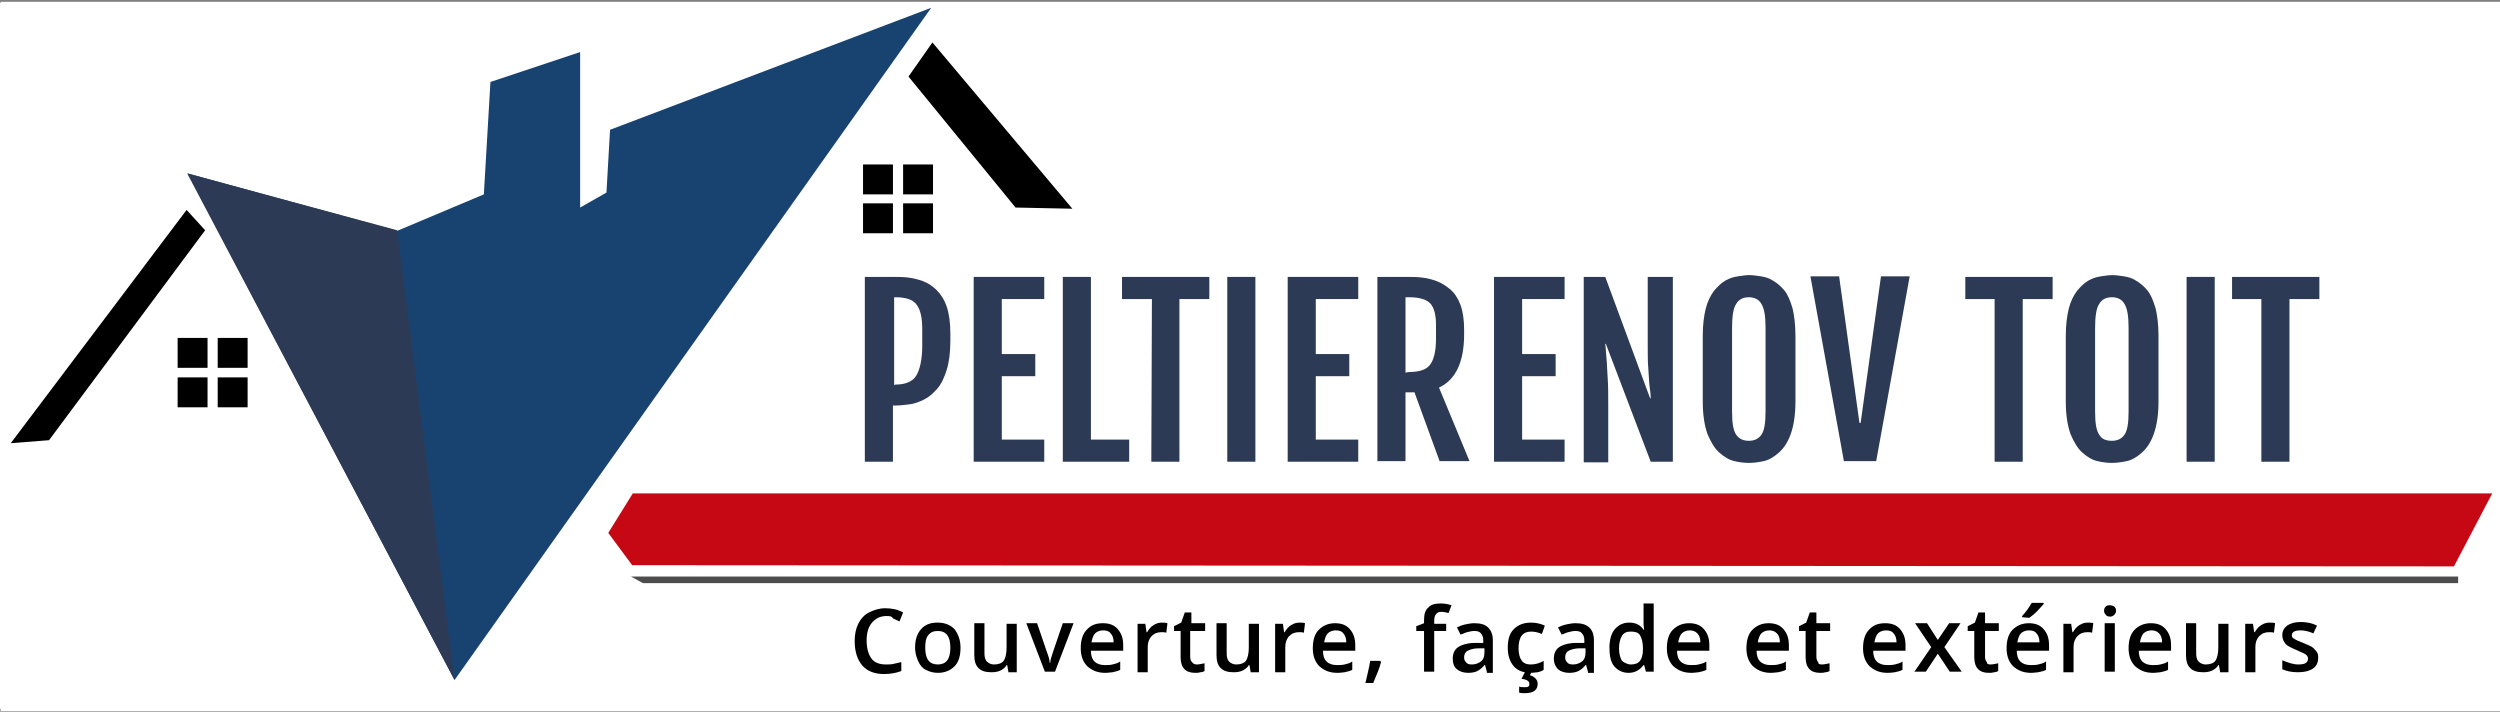 <?xml version="1.0" encoding="UTF-8"?> <svg xmlns="http://www.w3.org/2000/svg" xmlns:xlink="http://www.w3.org/1999/xlink" version="1.1" id="Calque_1" x="0px" y="0px" viewBox="0 0 418 119" style="enable-background:new 0 0 418 119;" xml:space="preserve"><rect x="0" y="0" width="418" height="119" fill="#808080" stroke="none"/> <style type="text/css"> .st0{fill:#FFFFFF;} .st1{fill:#2C3A56;} .st2{fill-rule:evenodd;clip-rule:evenodd;fill:#184371;} .st3{display:none;fill:#C60815;} .st4{fill:#4D4D4D;} .st5{fill:#C60815;} </style> <g id="Calque_1_00000058584570686513489790000010483852134490412219_"> <g> <polyline class="st0" points="0,0.5 418,0.5 418,118.5 0,118.5 "></polyline> </g> </g> <g id="Calque_2_00000057841709567689981230000009562058612105536655_"> <polyline class="st0" points="0.1,0.3 418.5,0.3 418.5,118.9 0.1,118.9 "></polyline> <g> <path class="st1" d="M144.8,46.3h4.7c0.7,0,1.5,0,2.3,0.1s1.7,0.3,2.5,0.6s1.6,0.8,2.3,1.5s1.3,1.6,1.7,2.8s0.6,2.7,0.6,4.5v1.1 c0,2-0.2,3.6-0.6,4.9c-0.4,1.3-0.9,2.4-1.6,3.2c-0.7,0.8-1.4,1.4-2.2,1.8s-1.6,0.7-2.4,0.8c-0.8,0.1-1.6,0.2-2.3,0.2h-0.5v9.4 h-4.7V46.3H144.8z M149.7,64.3c1.7,0,2.9-0.5,3.5-1.5s1-2.7,1-5V55c0-1.8-0.3-3.2-0.9-4c-0.6-0.9-1.8-1.3-3.6-1.3h-0.2v14.7 L149.7,64.3L149.7,64.3z"></path> <path class="st1" d="M162.8,46.3h11.8V50h-7.1v9.2h5.6v3.7h-5.6v10.6h7.1v3.7h-11.8V46.3z"></path> <path class="st1" d="M177.7,46.3h4.7v27.2h6.4v3.7h-11.1L177.7,46.3L177.7,46.3z"></path> <path class="st1" d="M192.6,50h-5v-3.7h14.6V50h-5v27.2h-4.7L192.6,50L192.6,50z"></path> <path class="st1" d="M205.2,46.3h4.7v30.9h-4.7V46.3z"></path> <path class="st1" d="M215.3,46.3h11.8V50H220v9.2h5.6v3.7H220v10.6h7.1v3.7h-11.8V46.3z"></path> <path class="st1" d="M230.3,46.3h5.1c0.7,0,1.5,0,2.3,0.1c0.9,0.1,1.7,0.3,2.5,0.6s1.6,0.8,2.3,1.4c0.7,0.6,1.3,1.5,1.7,2.6 s0.6,2.5,0.6,4.1v0.8c0,4.6-1.4,7.6-4.2,8.9l5.1,12.3h-5l-4.2-11.5H235v11.5h-4.7V46.3z M235.6,62.2c1.7,0,2.9-0.4,3.5-1.2 s1-2.2,1-4.3v-2.4c0-1.6-0.3-2.8-0.9-3.5c-0.6-0.7-1.8-1.1-3.6-1.1H235v12.6L235.6,62.2L235.6,62.2z"></path> <path class="st1" d="M249.8,46.3h11.8V50h-7.1v9.2h5.6v3.7h-5.6v10.6h7.1v3.7h-11.8V46.3z"></path> <path class="st1" d="M264.7,46.3h3.7l7.5,20.3h0.1c0-0.6-0.1-1.4-0.2-2.1c-0.1-0.8-0.1-1.7-0.2-2.8c-0.1-1.1-0.1-2.5-0.1-4V46.3 h4.2v30.9H276l-7.5-19.7h-0.1c0.1,0.7,0.1,1.5,0.2,2.4s0.1,1.9,0.2,3.2c0.1,1.3,0.1,3,0.1,5.1v9.1h-4.1v-31H264.7z"></path> <path class="st1" d="M292.4,77.4c-0.7,0-1.6-0.1-2.4-0.3c-0.9-0.2-1.7-0.7-2.5-1.4s-1.4-1.7-2-3.1c-0.5-1.4-0.8-3.2-0.8-5.5V56.2 c0-1.9,0.2-3.4,0.5-4.6c0.3-1.2,0.8-2.2,1.4-3c0.6-0.7,1.2-1.3,1.9-1.7c0.7-0.4,1.4-0.6,2.1-0.7c0.7-0.1,1.3-0.2,1.9-0.2 s1.2,0.1,1.9,0.2c0.7,0.1,1.4,0.3,2,0.7c0.7,0.4,1.3,0.9,1.9,1.6c0.6,0.7,1,1.7,1.4,3c0.3,1.2,0.5,2.8,0.5,4.7v10.9 c0,2.3-0.3,4.1-0.8,5.5s-1.2,2.4-2,3.1s-1.6,1.2-2.5,1.4S293.1,77.4,292.4,77.4z M292.4,73.7c0.9,0,1.6-0.3,2.1-1s0.7-2,0.7-3.9 V54.9c0-2-0.2-3.3-0.7-4.1c-0.4-0.7-1.1-1.1-2.1-1.1s-1.7,0.4-2.1,1.1c-0.5,0.7-0.7,2.1-0.7,4.1v13.9c0,1.9,0.2,3.2,0.7,3.9 C290.8,73.4,291.5,73.7,292.4,73.7z"></path> <path class="st1" d="M308.3,77.1l-5.6-30.9h4.8l3.4,24.5h0.2l3.4-24.5h4.8l-5.6,30.9H308.3z"></path> <path class="st1" d="M333.6,50h-5v-3.7h14.6V50h-5v27.2h-4.7V50H333.6z"></path> <path class="st1" d="M353.1,77.4c-0.7,0-1.6-0.1-2.4-0.3c-0.9-0.2-1.7-0.7-2.5-1.4s-1.4-1.7-2-3.1c-0.5-1.4-0.8-3.2-0.8-5.5V56.2 c0-1.9,0.2-3.4,0.5-4.6c0.3-1.2,0.8-2.2,1.4-3c0.6-0.7,1.2-1.3,1.9-1.7c0.7-0.4,1.4-0.6,2.1-0.7c0.7-0.1,1.3-0.2,1.9-0.2 s1.2,0.1,1.9,0.2c0.7,0.1,1.4,0.3,2,0.7c0.7,0.4,1.3,0.9,1.9,1.6c0.6,0.7,1,1.7,1.4,3c0.3,1.2,0.5,2.8,0.5,4.7v10.9 c0,2.3-0.3,4.1-0.8,5.5s-1.2,2.4-2,3.1s-1.6,1.2-2.5,1.4S353.7,77.4,353.1,77.4z M353.1,73.7c0.9,0,1.6-0.3,2.1-1s0.7-2,0.7-3.9 V54.9c0-2-0.2-3.3-0.7-4.1c-0.4-0.7-1.1-1.1-2.1-1.1s-1.7,0.4-2.1,1.1c-0.5,0.7-0.7,2.1-0.7,4.1v13.9c0,1.9,0.2,3.2,0.7,3.9 C351.4,73.4,352.1,73.7,353.1,73.7z"></path> <path class="st1" d="M365.6,46.3h4.7v30.9h-4.7V46.3z"></path> <path class="st1" d="M378.2,50h-5v-3.7h14.6V50h-5v27.2h-4.7V50H378.2z"></path> </g> <g> <path d="M148.2,103c-1,0-1.8,0.4-2.4,1.1s-0.9,1.7-0.9,3s0.3,2.3,0.8,3s1.4,1,2.4,1c0.5,0,0.9,0,1.3-0.1c0.4-0.1,0.9-0.2,1.3-0.3 v1.5c-0.8,0.3-1.8,0.5-2.9,0.5c-1.6,0-2.8-0.5-3.6-1.4s-1.3-2.3-1.3-4.1c0-1.1,0.2-2.1,0.6-2.9c0.4-0.8,1-1.5,1.8-1.9 s1.7-0.7,2.7-0.7c1.1,0,2.1,0.2,3,0.7l-0.6,1.5c-0.4-0.2-0.7-0.3-1.1-0.5C149.1,103,148.7,103,148.2,103z"></path> <path d="M160.6,108.3c0,1.3-0.3,2.4-1,3.1s-1.6,1.1-2.8,1.1c-0.8,0-1.4-0.2-2-0.5s-1-0.8-1.3-1.5s-0.5-1.4-0.5-2.2 c0-1.3,0.3-2.3,1-3.1s1.6-1.1,2.8-1.1s2.1,0.4,2.8,1.1C160.2,106,160.6,107,160.6,108.3z M154.7,108.3c0,1.9,0.7,2.8,2.1,2.8 c1.4,0,2.1-0.9,2.1-2.8s-0.7-2.8-2.1-2.8c-0.7,0-1.2,0.2-1.6,0.7C154.8,106.7,154.7,107.4,154.7,108.3z"></path> <path d="M168.6,112.3l-0.2-1.1h-0.1c-0.2,0.4-0.6,0.7-1,0.9s-0.9,0.3-1.5,0.3c-1,0-1.7-0.2-2.2-0.7s-0.7-1.2-0.7-2.2v-5.3h1.7v5 c0,0.6,0.1,1.1,0.4,1.4c0.3,0.3,0.7,0.5,1.2,0.5c0.7,0,1.3-0.2,1.6-0.6s0.5-1.2,0.5-2.2v-4h1.7v8.1h-1.4V112.3z"></path> <path d="M174.7,112.3l-3.1-8.1h1.8l1.6,4.7c0.3,0.8,0.5,1.4,0.5,1.9h0.1c0-0.4,0.2-1,0.5-1.9l1.6-4.7h1.8l-3.1,8.1H174.7z"></path> <path d="M184.8,112.5c-1.3,0-2.2-0.4-3-1.1c-0.7-0.7-1.1-1.7-1.1-3s0.3-2.4,1-3.1c0.7-0.8,1.6-1.1,2.7-1.1c1.1,0,1.9,0.3,2.5,1 s0.9,1.5,0.9,2.7v0.9h-5.4c0,0.8,0.2,1.4,0.6,1.8c0.4,0.4,1,0.6,1.7,0.6c0.5,0,0.9,0,1.3-0.1c0.4-0.1,0.9-0.2,1.3-0.5v1.4 c-0.4,0.2-0.8,0.3-1.3,0.4C185.8,112.4,185.3,112.5,184.8,112.5z M184.4,105.4c-0.5,0-1,0.2-1.3,0.5s-0.5,0.9-0.6,1.5h3.7 c0-0.7-0.2-1.2-0.5-1.5C185.4,105.5,185,105.4,184.4,105.4z"></path> <path d="M194.3,104.1c0.3,0,0.6,0,0.9,0.1l-0.2,1.6c-0.2-0.1-0.5-0.1-0.8-0.1c-0.7,0-1.2,0.2-1.7,0.7c-0.4,0.5-0.6,1-0.6,1.8v4.2 h-1.7v-8.1h1.3l0.2,1.4h0.1c0.3-0.5,0.6-0.9,1.1-1.2C193.4,104.2,193.8,104.1,194.3,104.1z"></path> <path d="M200.1,111.1c0.4,0,0.8-0.1,1.3-0.2v1.3c-0.2,0.1-0.4,0.2-0.7,0.2c-0.3,0.1-0.6,0.1-0.9,0.1c-1.6,0-2.4-0.9-2.4-2.6v-4.4 h-1.1v-0.8l1.2-0.6l0.6-1.7h1.1v1.8h2.3v1.3H199v4.3c0,0.4,0.1,0.7,0.3,0.9C199.5,111,199.8,111.1,200.1,111.1z"></path> <path d="M209.1,112.3l-0.2-1.1h-0.1c-0.2,0.4-0.6,0.7-1,0.9s-0.9,0.3-1.5,0.3c-1,0-1.7-0.2-2.2-0.7s-0.7-1.2-0.7-2.2v-5.3h1.7v5 c0,0.6,0.1,1.1,0.4,1.4c0.3,0.3,0.7,0.5,1.2,0.5c0.7,0,1.3-0.2,1.6-0.6s0.5-1.2,0.5-2.2v-4h1.7v8.1h-1.4V112.3z"></path> <path d="M217.3,104.1c0.3,0,0.6,0,0.9,0.1l-0.2,1.6c-0.2-0.1-0.5-0.1-0.8-0.1c-0.7,0-1.2,0.2-1.7,0.7c-0.4,0.5-0.6,1-0.6,1.8v4.2 h-1.7v-8.1h1.3l0.2,1.4h0.1c0.3-0.5,0.6-0.9,1.1-1.2C216.4,104.2,216.8,104.1,217.3,104.1z"></path> <path d="M223.6,112.5c-1.3,0-2.2-0.4-3-1.1c-0.7-0.7-1.1-1.7-1.1-3s0.3-2.4,1-3.1s1.6-1.1,2.7-1.1c1.1,0,1.9,0.3,2.5,1 s0.9,1.5,0.9,2.7v0.9h-5.4c0,0.8,0.2,1.4,0.6,1.8c0.4,0.4,1,0.6,1.7,0.6c0.5,0,0.9,0,1.3-0.1c0.4-0.1,0.9-0.2,1.3-0.5v1.4 c-0.4,0.2-0.8,0.3-1.3,0.4C224.7,112.4,224.2,112.5,223.6,112.5z M223.3,105.4c-0.5,0-1,0.2-1.3,0.5s-0.5,0.9-0.6,1.5h3.7 c0-0.7-0.2-1.2-0.5-1.5C224.3,105.5,223.9,105.4,223.3,105.4z"></path> <path d="M230.9,110.7c-0.2,0.9-0.7,2.1-1.3,3.5h-1.3c0.3-1.3,0.6-2.5,0.8-3.7h1.7L230.9,110.7z"></path> <path d="M241.8,105.5h-2v6.8h-1.7v-6.8h-1.3v-0.8l1.3-0.5v-0.5c0-1,0.2-1.7,0.7-2.1c0.4-0.5,1.1-0.7,2.1-0.7 c0.6,0,1.2,0.1,1.8,0.3l-0.5,1.3c-0.4-0.1-0.8-0.2-1.2-0.2s-0.7,0.1-0.9,0.4c-0.2,0.2-0.3,0.6-0.3,1.1v0.5h2L241.8,105.5 L241.8,105.5z"></path> <path d="M248.6,112.3l-0.3-1.1h-0.1c-0.4,0.5-0.8,0.8-1.2,1s-0.9,0.3-1.5,0.3c-0.8,0-1.4-0.2-1.9-0.6s-0.7-1-0.7-1.8 s0.3-1.5,0.9-1.9c0.6-0.4,1.6-0.7,2.8-0.7h1.4v-0.4c0-0.5-0.1-0.9-0.4-1.2c-0.2-0.3-0.6-0.4-1.1-0.4c-0.4,0-0.8,0.1-1.2,0.2 s-0.7,0.3-1.1,0.4l-0.6-1.2c0.4-0.2,0.9-0.4,1.4-0.5s1-0.2,1.5-0.2c1,0,1.8,0.2,2.3,0.7s0.8,1.2,0.8,2.1v5.5h-1V112.3z M246.1,111.1c0.6,0,1.1-0.2,1.5-0.5s0.6-0.8,0.6-1.5v-0.7h-1c-0.8,0-1.4,0.2-1.8,0.4c-0.4,0.2-0.6,0.6-0.6,1.1 c0,0.4,0.1,0.6,0.3,0.8C245.3,111,245.6,111.1,246.1,111.1z"></path> <path d="M255.9,112.5c-1.2,0-2.2-0.4-2.8-1.1s-1-1.7-1-3.1s0.3-2.4,1-3.1s1.6-1.1,2.9-1.1c0.9,0,1.6,0.2,2.3,0.5l-0.5,1.4 c-0.7-0.3-1.3-0.4-1.8-0.4c-1.4,0-2.1,0.9-2.1,2.8c0,0.9,0.2,1.6,0.5,2c0.3,0.5,0.9,0.7,1.5,0.7c0.8,0,1.5-0.2,2.2-0.6v1.5 c-0.3,0.2-0.6,0.3-1,0.4C256.8,112.4,256.4,112.5,255.9,112.5z M257.1,114.3c0,1.1-0.7,1.6-2.2,1.6c-0.3,0-0.6,0-0.9-0.1v-1 c0.3,0.1,0.6,0.1,0.9,0.1c0.3,0,0.5,0,0.6-0.1c0.2-0.1,0.2-0.2,0.2-0.5c0-0.4-0.4-0.7-1.3-0.8l0.6-1.2h1.1l-0.3,0.6 c0.4,0.1,0.7,0.3,0.9,0.5C257,113.7,257.1,114,257.1,114.3z"></path> <path d="M265.5,112.3l-0.3-1.1h-0.1c-0.4,0.5-0.8,0.8-1.2,1c-0.4,0.2-0.9,0.3-1.5,0.3c-0.8,0-1.4-0.2-1.9-0.6 c-0.4-0.4-0.7-1-0.7-1.8s0.3-1.5,0.9-1.9s1.6-0.7,2.8-0.7h1.4v-0.4c0-0.5-0.1-0.9-0.4-1.2c-0.2-0.3-0.6-0.4-1.1-0.4 c-0.4,0-0.8,0.1-1.2,0.2c-0.4,0.1-0.7,0.3-1.1,0.4l-0.6-1.2c0.4-0.2,0.9-0.4,1.4-0.5s1-0.2,1.5-0.2c1,0,1.8,0.2,2.3,0.7 c0.5,0.4,0.8,1.2,0.8,2.1v5.5h-1V112.3z M263,111.1c0.6,0,1.1-0.2,1.5-0.5s0.6-0.8,0.6-1.5v-0.7h-1c-0.8,0-1.4,0.2-1.8,0.4 c-0.4,0.2-0.6,0.6-0.6,1.1c0,0.4,0.1,0.6,0.3,0.8C262.2,111,262.5,111.1,263,111.1z"></path> <path d="M272.3,112.5c-1,0-1.8-0.4-2.4-1.1s-0.8-1.8-0.8-3.1c0-1.3,0.3-2.4,0.9-3.1s1.4-1.1,2.4-1.1c1.1,0,1.9,0.4,2.4,1.2h0.1 c-0.1-0.6-0.1-1-0.1-1.4v-3h1.7v11.4h-1.3l-0.3-1.1h-0.1C274.1,112.1,273.3,112.5,272.3,112.5z M272.7,111.1 c0.7,0,1.2-0.2,1.5-0.6s0.5-1,0.5-1.9v-0.2c0-1-0.2-1.7-0.5-2.2s-0.9-0.6-1.6-0.6c-0.6,0-1.1,0.2-1.4,0.7s-0.5,1.2-0.5,2.1 s0.2,1.6,0.5,2.1C271.6,110.8,272.1,111.1,272.7,111.1z"></path> <path d="M282.8,112.5c-1.3,0-2.2-0.4-3-1.1c-0.7-0.7-1.1-1.7-1.1-3s0.3-2.4,1-3.1s1.6-1.1,2.7-1.1s1.9,0.3,2.5,1s0.9,1.5,0.9,2.7 v0.9h-5.4c0,0.8,0.2,1.4,0.6,1.8s1,0.6,1.7,0.6c0.5,0,0.9,0,1.3-0.1s0.9-0.2,1.3-0.5v1.4c-0.4,0.2-0.8,0.3-1.3,0.4 C283.8,112.4,283.3,112.5,282.8,112.5z M282.5,105.4c-0.5,0-1,0.2-1.3,0.5s-0.5,0.9-0.6,1.5h3.7c0-0.7-0.2-1.2-0.5-1.5 C283.4,105.5,283,105.4,282.5,105.4z"></path> <path d="M296.1,112.5c-1.3,0-2.2-0.4-3-1.1c-0.7-0.7-1.1-1.7-1.1-3s0.3-2.4,1-3.1s1.6-1.1,2.7-1.1s1.9,0.3,2.5,1s0.9,1.5,0.9,2.7 v0.9h-5.4c0,0.8,0.2,1.4,0.6,1.8s1,0.6,1.7,0.6c0.5,0,0.9,0,1.3-0.1s0.9-0.2,1.3-0.5v1.4c-0.4,0.2-0.8,0.3-1.3,0.4 C297.1,112.4,296.6,112.5,296.1,112.5z M295.8,105.4c-0.5,0-1,0.2-1.3,0.5s-0.5,0.9-0.6,1.5h3.7c0-0.7-0.2-1.2-0.5-1.5 C296.7,105.5,296.3,105.4,295.8,105.4z"></path> <path d="M304.6,111.1c0.4,0,0.8-0.1,1.3-0.2v1.3c-0.2,0.1-0.4,0.2-0.7,0.2c-0.3,0.1-0.6,0.1-0.9,0.1c-1.6,0-2.4-0.9-2.4-2.6v-4.4 h-1.1v-0.8l1.2-0.6l0.6-1.7h1.1v1.8h2.3v1.3h-2.3v4.3c0,0.4,0.1,0.7,0.3,0.9C304,111,304.2,111.1,304.6,111.1z"></path> <path d="M315.6,112.5c-1.3,0-2.2-0.4-3-1.1c-0.7-0.7-1.1-1.7-1.1-3s0.3-2.4,1-3.1c0.7-0.8,1.6-1.1,2.7-1.1s1.9,0.3,2.5,1 s0.9,1.5,0.9,2.7v0.9h-5.4c0,0.8,0.2,1.4,0.6,1.8s1,0.6,1.7,0.6c0.5,0,0.9,0,1.3-0.1s0.9-0.2,1.3-0.5v1.4 c-0.4,0.2-0.8,0.3-1.3,0.4C316.7,112.4,316.2,112.5,315.6,112.5z M315.3,105.4c-0.5,0-1,0.2-1.3,0.5s-0.5,0.9-0.6,1.5h3.7 c0-0.7-0.2-1.2-0.5-1.5C316.3,105.5,315.9,105.4,315.3,105.4z"></path> <path d="M322.9,108.2l-2.7-4h2l1.8,2.8l1.9-2.8h1.9l-2.7,4l2.9,4.1h-2l-2-3l-2,3h-1.9L322.9,108.2z"></path> <path d="M332.8,111.1c0.4,0,0.8-0.1,1.3-0.2v1.3c-0.2,0.1-0.4,0.2-0.7,0.2c-0.3,0.1-0.6,0.1-0.9,0.1c-1.6,0-2.4-0.9-2.4-2.6v-4.4 H329v-0.8l1.2-0.6l0.6-1.7h1.1v1.8h2.3v1.3h-2.3v4.3c0,0.4,0.1,0.7,0.3,0.9C332.2,111,332.4,111.1,332.8,111.1z"></path> <path d="M339.6,112.5c-1.3,0-2.2-0.4-3-1.1c-0.7-0.7-1.1-1.7-1.1-3s0.3-2.4,1-3.1s1.6-1.1,2.7-1.1s1.9,0.3,2.5,1s0.9,1.5,0.9,2.7 v0.9h-5.4c0,0.8,0.2,1.4,0.6,1.8s1,0.6,1.7,0.6c0.5,0,0.9,0,1.3-0.1s0.9-0.2,1.3-0.5v1.4c-0.4,0.2-0.8,0.3-1.3,0.4 C340.6,112.4,340.1,112.5,339.6,112.5z M339.2,105.4c-0.5,0-1,0.2-1.3,0.5s-0.5,0.9-0.6,1.5h3.7c0-0.7-0.2-1.2-0.5-1.5 C340.2,105.5,339.8,105.4,339.2,105.4z M338.1,103.2V103c0.3-0.3,0.6-0.7,0.9-1.1s0.5-0.8,0.7-1.1h2v0.2c-0.3,0.3-0.6,0.7-1.1,1.2 s-0.9,0.8-1.3,1.1L338.1,103.2L338.1,103.2z"></path> <path d="M349.1,104.1c0.3,0,0.6,0,0.9,0.1l-0.2,1.6c-0.2-0.1-0.5-0.1-0.8-0.1c-0.7,0-1.2,0.2-1.7,0.7c-0.4,0.5-0.6,1-0.6,1.8v4.2 H345v-8.1h1.3l0.2,1.4h0.1c0.3-0.5,0.6-0.9,1.1-1.2C348.2,104.2,348.6,104.1,349.1,104.1z"></path> <path d="M351.8,102.1c0-0.3,0.1-0.5,0.3-0.7c0.2-0.2,0.4-0.2,0.7-0.2c0.3,0,0.5,0.1,0.7,0.2c0.2,0.2,0.3,0.4,0.3,0.7 c0,0.3-0.1,0.5-0.3,0.7c-0.2,0.2-0.4,0.3-0.7,0.3c-0.3,0-0.6-0.1-0.7-0.3C351.9,102.6,351.8,102.4,351.8,102.1z M353.6,112.3h-1.7 v-8.1h1.7V112.3z"></path> <path d="M360,112.5c-1.3,0-2.2-0.4-3-1.1c-0.7-0.7-1.1-1.7-1.1-3s0.3-2.4,1-3.1s1.6-1.1,2.7-1.1s1.9,0.3,2.5,1s0.9,1.5,0.9,2.7 v0.9h-5.4c0,0.8,0.2,1.4,0.6,1.8s1,0.6,1.7,0.6c0.5,0,0.9,0,1.3-0.1s0.9-0.2,1.3-0.5v1.4c-0.4,0.2-0.8,0.3-1.3,0.4 C361,112.4,360.5,112.5,360,112.5z M359.7,105.4c-0.5,0-1,0.2-1.3,0.5s-0.5,0.9-0.6,1.5h3.7c0-0.7-0.2-1.2-0.5-1.5 C360.6,105.5,360.2,105.4,359.7,105.4z"></path> <path d="M371.2,112.3l-0.2-1.1h-0.1c-0.2,0.4-0.6,0.7-1,0.9c-0.4,0.2-0.9,0.3-1.5,0.3c-1,0-1.7-0.2-2.2-0.7s-0.7-1.2-0.7-2.2v-5.3 h1.7v5c0,0.6,0.1,1.1,0.4,1.4s0.7,0.5,1.2,0.5c0.7,0,1.3-0.2,1.6-0.6c0.3-0.4,0.5-1.2,0.5-2.2v-4h1.7v8.1h-1.4V112.3z"></path> <path d="M379.5,104.1c0.3,0,0.6,0,0.9,0.1l-0.2,1.6c-0.2-0.1-0.5-0.1-0.8-0.1c-0.7,0-1.2,0.2-1.7,0.7c-0.4,0.5-0.6,1-0.6,1.8v4.2 h-1.7v-8.1h1.3l0.2,1.4h0.1c0.3-0.5,0.6-0.9,1.1-1.2S379,104.1,379.5,104.1z"></path> <path d="M387.6,110c0,0.8-0.3,1.4-0.9,1.8s-1.4,0.6-2.5,0.6s-1.9-0.2-2.6-0.5v-1.5c1,0.4,1.8,0.7,2.7,0.7c1.1,0,1.6-0.3,1.6-1 c0-0.2-0.1-0.4-0.2-0.5s-0.3-0.3-0.6-0.4c-0.3-0.1-0.6-0.3-1.1-0.5c-0.9-0.4-1.6-0.7-1.9-1.1s-0.5-0.8-0.5-1.4 c0-0.7,0.3-1.2,0.8-1.6c0.6-0.4,1.3-0.6,2.3-0.6s1.9,0.2,2.7,0.6l-0.6,1.3c-0.9-0.4-1.6-0.5-2.2-0.5c-0.9,0-1.4,0.3-1.4,0.8 c0,0.3,0.1,0.5,0.4,0.6c0.2,0.2,0.8,0.4,1.5,0.7c0.7,0.3,1.2,0.5,1.5,0.7s0.5,0.5,0.7,0.7C387.6,109.3,387.6,109.6,387.6,110z"></path> </g> <polygon points="155.9,7.1 151.9,12.8 169.8,34.7 179.3,34.9 "></polygon> <g> <rect x="151" y="27.5" width="5" height="5"></rect> <rect x="144.3" y="27.5" width="5" height="5"></rect> <rect x="151" y="34" width="5" height="5"></rect> <rect x="144.3" y="34" width="5" height="5"></rect> </g> <g> <rect x="36.4" y="56.5" width="5" height="5"></rect> <rect x="29.7" y="56.5" width="5" height="5"></rect> <rect x="36.4" y="63.1" width="5" height="5"></rect> <rect x="29.7" y="63.1" width="5" height="5"></rect> </g> <path class="st2" d="M76,113.7L155.7,1.3L102,21.7l-0.6,10.5L97,34.7v-26l-15,5l-1.1,18.8l-14.5,6.1l-35-9.6L76,113.7z"></path> <polygon points="34.3,38.5 31.2,35.1 1.8,74.1 8.2,73.6 "></polygon> <g> <g> <polygon id="XMLID_00000043431861689606585780000008174565264735731885_" class="st3" points="126.9,86.5 108,86.5 108,86.8 108,86.8 112.3,89.2 415,89.2 415,86.5 176.3,86.5 159.9,86.5 "></polygon> <polygon id="XMLID_00000043423549239655681750000012295486934863012502_" class="st4" points="107.5,97.5 411,97.5 411,96.4 105.5,96.4 "></polygon> </g> <g id="XMLID_00000098183537897075212710000014042188273794320036_"> <polygon id="XMLID_00000153674966047226256580000013327100951238185880_" class="st5" points="105.7,94.5 101.7,89.1 105.8,82.5 416.7,82.5 410.3,94.7 "></polygon> </g> </g> <polygon class="st1" points="31.3,29 66.4,38.5 76,113.7 "></polygon> <path d="M84,66.7"></path> </g> </svg> 